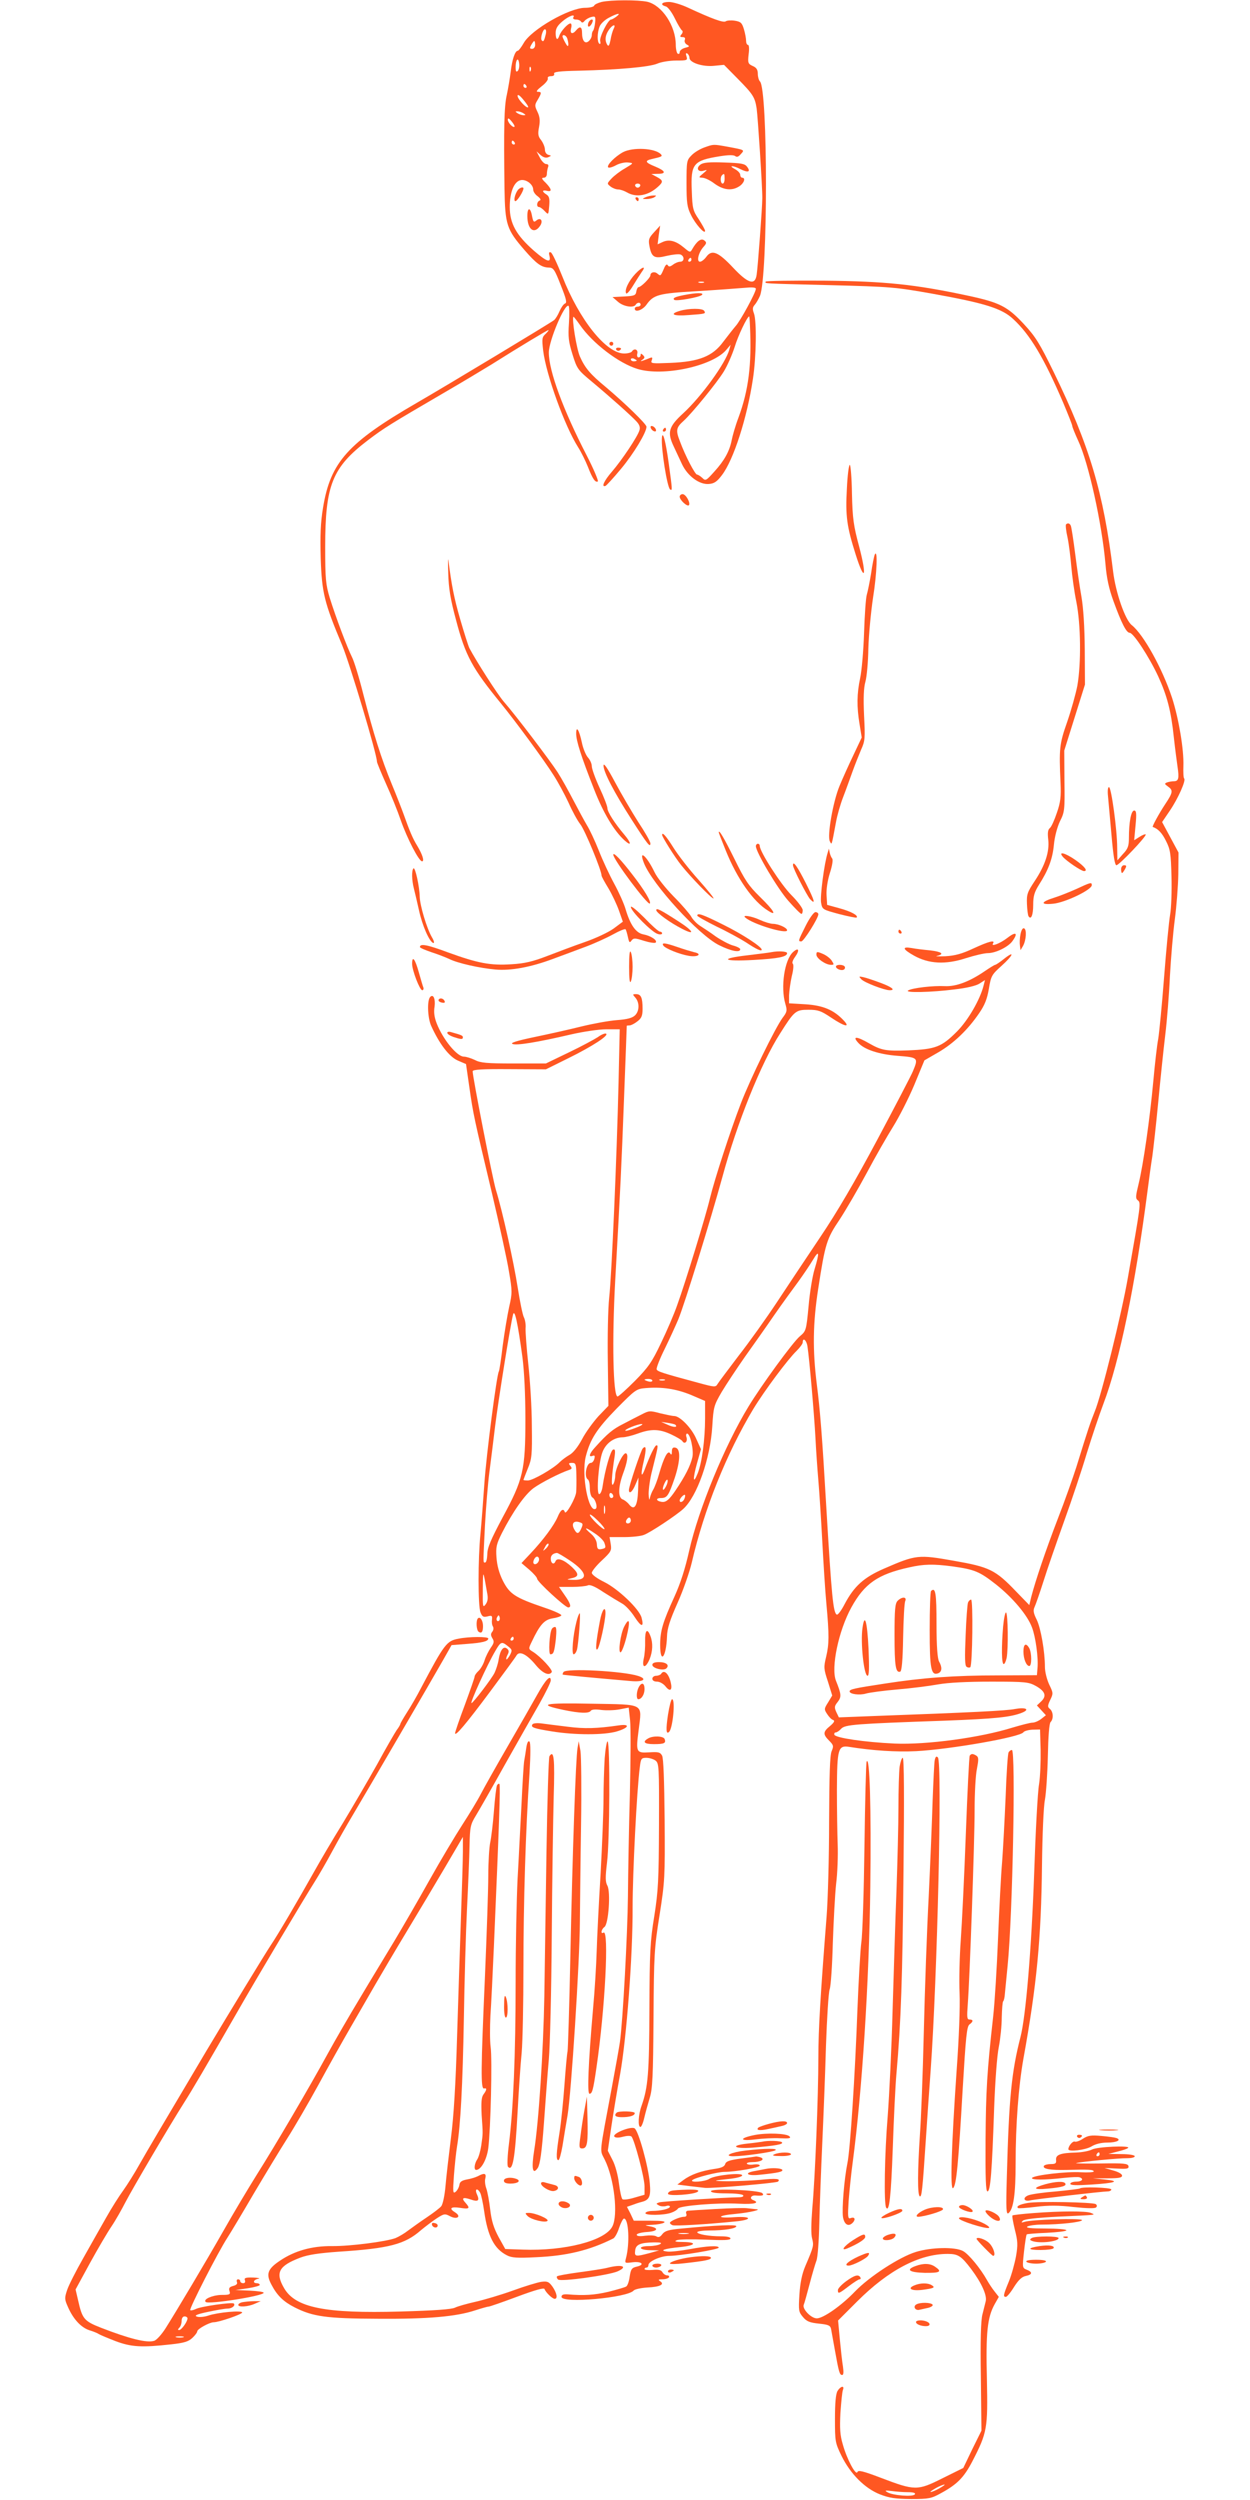 <?xml version="1.0" standalone="no"?>
<!DOCTYPE svg PUBLIC "-//W3C//DTD SVG 20010904//EN"
 "http://www.w3.org/TR/2001/REC-SVG-20010904/DTD/svg10.dtd">
<svg version="1.0" xmlns="http://www.w3.org/2000/svg"
 width="640pt" height="1280pt" viewBox="0 0 640 1280"
 preserveAspectRatio="xMidYMid meet">
<g transform="translate(0,1280) scale(0.1,-0.1)"
fill="#ff5722" stroke="none">
<path d="M3080 12790 c-19 -5 -36 -13 -38 -19 -2 -6 -23 -11 -47 -11 -80 0
-276 -112 -314 -181 -12 -21 -26 -39 -30 -39 -14 0 -29 -45 -36 -106 -4 -32
-13 -86 -20 -119 -14 -59 -16 -171 -12 -480 3 -186 11 -210 103 -316 61 -70
86 -88 124 -89 23 0 30 -10 61 -90 28 -70 33 -90 22 -94 -8 -3 -20 -21 -28
-39 -8 -19 -20 -39 -28 -46 -19 -15 -543 -331 -702 -423 -354 -205 -443 -304
-481 -537 -13 -78 -15 -141 -12 -260 6 -176 18 -226 110 -445 40 -97 178 -558
178 -596 0 -5 21 -56 46 -112 26 -57 60 -141 76 -188 33 -94 93 -210 109 -210
13 0 2 35 -25 80 -22 35 -40 78 -69 160 -9 25 -36 95 -61 155 -54 131 -93 256
-146 461 -21 84 -47 169 -58 190 -24 48 -83 204 -114 304 -20 67 -23 95 -23
260 0 317 36 407 220 547 82 62 109 79 390 243 88 51 196 116 240 143 146 92
287 177 293 177 3 0 -3 -8 -14 -19 -19 -17 -20 -25 -13 -86 15 -123 110 -386
179 -495 16 -25 38 -70 50 -100 24 -62 38 -82 51 -75 4 3 -21 63 -57 133 -121
234 -194 433 -194 527 0 60 81 252 101 239 4 -2 5 -42 2 -88 -5 -71 -2 -95 18
-160 23 -74 27 -80 98 -139 97 -81 200 -173 229 -204 16 -17 21 -31 16 -46 -9
-32 -91 -154 -141 -212 -40 -46 -56 -81 -33 -73 5 2 41 41 80 88 65 78 130
186 130 215 0 14 -112 122 -208 203 -80 66 -107 98 -133 157 -17 39 -42 192
-33 203 1 2 15 -16 32 -40 65 -95 200 -198 296 -227 131 -40 383 14 454 97
l23 27 -7 -25 c-18 -68 -143 -241 -237 -327 -74 -68 -82 -97 -47 -170 11 -24
30 -64 42 -90 29 -61 89 -105 137 -101 28 2 42 12 67 45 60 78 129 293 159
493 17 110 20 297 5 336 -8 21 -7 31 4 43 8 9 20 30 27 46 41 102 41 1057 0
1098 -6 6 -11 24 -11 39 0 21 -7 32 -26 40 -24 11 -26 16 -21 60 4 28 2 48 -3
48 -6 0 -10 10 -10 21 0 12 -5 39 -11 59 -10 33 -16 39 -47 44 -20 3 -41 1
-46 -3 -11 -9 -69 12 -194 70 -34 16 -78 29 -97 29 -37 0 -48 -14 -16 -23 10
-2 31 -30 46 -61 15 -31 32 -59 37 -62 5 -3 4 -12 -3 -20 -9 -11 -8 -14 6 -14
11 0 15 -5 11 -15 -3 -8 2 -19 12 -24 14 -8 13 -10 -11 -16 -15 -4 -27 -14
-27 -22 0 -8 -4 -11 -10 -8 -5 3 -10 24 -10 45 0 97 -70 203 -146 221 -47 10
-186 10 -234 -1z m76 -75 c-11 -8 -23 -15 -27 -15 -16 0 -61 -91 -56 -110 3
-11 1 -18 -4 -14 -12 7 -12 56 1 88 5 14 26 34 47 45 45 24 66 27 39 6z m-221
-5 c-3 -5 3 -10 14 -10 11 0 23 -5 26 -11 5 -7 11 -5 18 4 7 8 22 17 35 20 20
5 22 2 19 -29 -2 -19 -7 -37 -10 -41 -4 -3 -7 -14 -7 -23 0 -10 -7 -23 -16
-31 -19 -16 -34 2 -34 44 0 30 -11 35 -30 12 -19 -23 -33 -18 -26 10 4 14 2
25 -3 25 -14 0 -49 -39 -57 -62 -9 -28 -19 -21 -19 13 0 23 9 38 35 60 33 28
68 40 55 19z m207 -57 c-5 -10 -13 -36 -16 -57 -6 -29 -10 -36 -17 -25 -13 21
-11 47 7 74 19 29 40 35 26 8z m-348 -30 c-8 -33 -12 -39 -20 -30 -9 9 5 57
16 57 6 0 8 -11 4 -27z m110 -19 c3 -9 6 -23 6 -32 -1 -12 -5 -10 -15 8 -8 14
-14 28 -15 33 0 13 18 7 24 -9z m-164 -34 c0 -11 -7 -20 -15 -20 -13 0 -14 4
-5 20 6 11 13 20 15 20 3 0 5 -9 5 -20z m790 -66 c0 -25 68 -47 126 -41 l51 5
70 -71 c79 -80 88 -95 97 -152 6 -42 30 -408 29 -460 0 -45 -23 -355 -29 -392
-8 -56 -44 -45 -120 36 -76 81 -109 95 -137 57 -10 -14 -25 -26 -33 -26 -19 0
-8 47 18 76 16 18 17 23 4 33 -16 13 -38 -3 -62 -45 -10 -18 -12 -17 -43 9
-41 34 -75 43 -108 28 l-26 -12 6 48 7 48 -31 -34 c-27 -29 -30 -38 -24 -70
11 -59 25 -67 89 -51 30 7 61 10 70 7 22 -9 20 -37 -1 -37 -10 0 -27 -7 -37
-15 -15 -11 -22 -12 -27 -3 -5 8 -12 2 -20 -18 -17 -39 -17 -38 -33 -25 -15
13 -36 7 -36 -9 0 -12 -48 -60 -60 -60 -5 0 -10 -10 -12 -22 -3 -21 -10 -23
-62 -26 l-60 -3 29 -25 c28 -24 79 -32 90 -14 3 6 10 10 16 10 5 0 9 -4 9 -10
0 -5 -7 -10 -15 -10 -8 0 -15 -4 -15 -10 0 -22 40 -8 60 20 36 51 62 58 256
69 98 6 207 14 242 17 42 4 62 3 62 -5 0 -18 -79 -164 -104 -191 -12 -14 -40
-50 -63 -80 -54 -74 -123 -102 -271 -108 -96 -4 -102 -3 -95 13 5 15 3 17 -10
12 -9 -4 -25 -10 -34 -13 -15 -5 -16 -4 -3 5 12 8 12 13 2 23 -9 9 -12 9 -12
0 0 -7 -5 -12 -11 -12 -6 0 -9 9 -6 20 5 21 -16 29 -28 10 -3 -5 -21 -10 -39
-10 -92 0 -229 171 -317 395 -26 65 -52 121 -59 123 -9 3 -11 -2 -7 -17 10
-40 -13 -32 -79 25 -91 80 -124 140 -124 224 0 78 23 133 58 138 28 4 62 -23
62 -49 0 -10 10 -25 23 -34 15 -12 18 -19 10 -22 -15 -5 -18 -33 -3 -33 5 0
18 -9 29 -21 19 -20 19 -20 23 27 3 37 0 49 -14 58 -24 15 -23 25 2 19 28 -7
25 9 -6 41 -21 20 -23 26 -10 26 9 0 16 8 16 19 0 11 3 26 6 35 4 10 1 16 -10
16 -8 0 -23 15 -32 33 l-17 32 21 -19 c14 -12 27 -16 39 -11 17 8 17 8 1 12
-11 3 -18 14 -18 27 0 13 -9 34 -19 48 -16 19 -18 32 -11 68 6 32 4 52 -8 77
-15 31 -15 36 1 62 21 36 21 41 0 41 -10 0 -3 10 20 28 20 15 34 33 32 40 -3
7 4 12 16 12 13 0 19 5 16 13 -3 9 27 13 127 15 206 5 360 19 401 36 20 9 64
16 97 16 56 0 59 1 53 21 -5 15 -4 19 4 15 6 -4 11 -14 11 -22z m-879 -67 c-8
-8 -11 -2 -11 19 0 40 14 54 18 19 2 -15 -1 -32 -7 -38z m66 1 c-3 -8 -6 -5
-6 6 -1 11 2 17 5 13 3 -3 4 -12 1 -19z m-22 -78 c3 -5 1 -10 -4 -10 -6 0 -11
5 -11 10 0 6 2 10 4 10 3 0 8 -4 11 -10z m9 -109 c-8 -8 -54 42 -54 58 0 10
11 3 29 -19 16 -19 28 -37 25 -39z m-24 -31 c13 -9 13 -10 0 -10 -8 0 -22 5
-30 10 -13 9 -13 10 0 10 8 0 22 -5 30 -10z m-46 -69 c-7 -7 -34 21 -34 36 0
10 6 8 19 -8 11 -13 18 -26 15 -28z m1 -81 c3 -5 1 -10 -4 -10 -6 0 -11 5 -11
10 0 6 2 10 4 10 3 0 8 -4 11 -10z m905 -600 c0 -5 -5 -10 -11 -10 -5 0 -7 5
-4 10 3 6 8 10 11 10 2 0 4 -4 4 -10z m63 -117 c-7 -2 -19 -2 -25 0 -7 3 -2 5
12 5 14 0 19 -2 13 -5z m237 -225 c9 -194 -7 -325 -59 -466 -16 -42 -31 -95
-35 -117 -11 -55 -37 -103 -89 -160 -42 -47 -45 -48 -61 -32 -10 9 -22 17 -27
17 -10 0 -60 95 -88 171 -22 56 -19 70 19 104 44 40 172 197 206 253 19 31 44
89 56 127 16 54 64 155 74 155 1 0 3 -24 4 -52z m-580 -174 c0 -2 -7 -4 -15
-4 -8 0 -15 4 -15 10 0 5 7 7 15 4 8 -4 15 -8 15 -10z"/>
<path d="M3013 12685 c-9 -25 4 -29 17 -6 7 15 7 21 0 21 -6 0 -13 -7 -17 -15z"/>
<path d="M3606 12045 c-22 -8 -51 -25 -65 -40 -25 -25 -26 -30 -26 -143 0
-101 3 -123 23 -163 22 -46 72 -102 72 -81 0 6 -15 32 -32 59 -30 44 -33 55
-36 145 -6 140 7 156 144 178 44 7 70 7 78 1 9 -7 17 -4 29 10 20 22 22 21
-69 38 -73 13 -70 13 -118 -4z"/>
<path d="M3190 12021 c-42 -23 -86 -68 -76 -78 4 -4 22 1 40 11 18 10 46 16
62 14 29 -3 29 -3 -16 -30 -25 -14 -56 -38 -69 -52 -24 -26 -24 -26 -5 -41 10
-8 28 -15 39 -15 11 0 31 -7 45 -15 48 -28 108 -17 158 28 29 26 28 33 -5 51
l-28 15 33 1 c45 0 40 15 -13 37 -52 21 -56 30 -17 39 50 11 56 14 45 25 -31
31 -143 36 -193 10z m88 -172 c-2 -6 -8 -10 -13 -10 -5 0 -11 4 -13 10 -2 6 4
11 13 11 9 0 15 -5 13 -11z"/>
<path d="M3586 11957 c-24 -18 -12 -40 17 -31 20 6 20 5 -3 -14 -24 -20 -24
-21 -4 -22 12 0 40 -13 62 -30 47 -34 90 -38 127 -14 25 16 34 44 15 44 -5 0
-10 7 -10 15 0 8 -12 21 -27 29 -37 20 -10 20 28 0 38 -19 54 -15 35 11 -12
17 -28 20 -118 23 -77 3 -108 0 -122 -11z m124 -72 c0 -14 -4 -25 -10 -25 -11
0 -14 33 -3 43 11 11 13 8 13 -18z"/>
<path d="M2652 11828 c-16 -21 -24 -58 -13 -58 9 0 41 50 41 65 0 10 -17 5
-28 -7z"/>
<path d="M3305 11790 c-18 -8 -18 -9 5 -9 14 0 32 4 40 9 12 8 12 10 -5 9 -11
0 -29 -4 -40 -9z"/>
<path d="M3255 11780 c3 -5 8 -10 11 -10 2 0 4 5 4 10 0 6 -5 10 -11 10 -5 0
-7 -4 -4 -10z"/>
<path d="M2700 11694 c0 -68 34 -95 64 -52 19 26 5 48 -18 29 -13 -11 -16 -7
-22 23 -8 46 -24 46 -24 0z"/>
<path d="M3253 11398 c-34 -36 -57 -84 -47 -100 3 -5 19 12 35 39 16 26 36 58
45 71 25 33 2 27 -33 -10z"/>
<path d="M3501 11289 c-45 -9 -58 -15 -49 -24 8 -9 130 13 142 25 12 12 -28
12 -93 -1z"/>
<path d="M3483 11209 c-60 -17 -36 -29 45 -22 85 6 87 7 77 22 -8 13 -77 13
-122 0z"/>
<path d="M3120 11040 c0 -5 5 -10 10 -10 6 0 10 5 10 10 0 6 -4 10 -10 10 -5
0 -10 -4 -10 -10z"/>
<path d="M3155 11010 c4 -6 11 -8 16 -5 14 9 11 15 -7 15 -8 0 -12 -5 -9 -10z"/>
<path d="M3920 11358 c0 -10 -34 -9 330 -18 310 -8 334 -10 525 -44 267 -48
354 -75 412 -129 87 -80 158 -199 257 -430 25 -60 46 -112 46 -118 0 -5 14
-40 31 -77 52 -111 121 -422 139 -630 6 -73 18 -127 41 -190 41 -113 66 -162
83 -162 19 0 100 -124 146 -223 45 -98 66 -177 80 -312 6 -55 15 -123 19 -151
9 -60 5 -74 -19 -74 -10 0 -26 -3 -35 -6 -14 -6 -13 -8 5 -21 27 -19 26 -30
-14 -90 -33 -50 -68 -115 -64 -117 27 -9 48 -31 68 -72 22 -43 25 -64 28 -182
2 -73 -1 -161 -7 -195 -6 -34 -20 -179 -31 -322 -11 -143 -25 -285 -30 -315
-6 -30 -17 -126 -25 -215 -18 -196 -51 -425 -75 -525 -16 -66 -17 -76 -4 -86
16 -13 15 -18 -51 -394 -32 -185 -136 -606 -170 -687 -24 -61 -32 -83 -94
-284 -17 -53 -59 -173 -95 -265 -63 -164 -114 -316 -136 -400 l-10 -42 -67 69
c-107 112 -137 126 -320 158 -181 32 -193 31 -356 -40 -104 -45 -154 -90 -203
-183 -16 -31 -33 -54 -39 -53 -19 7 -27 91 -55 562 -20 345 -31 486 -48 618
-22 176 -20 312 7 487 36 233 43 257 110 356 32 49 95 157 139 239 44 83 105
189 135 237 30 48 79 144 108 213 l52 126 71 41 c79 46 151 115 209 200 29 42
41 73 50 125 11 67 15 73 65 118 60 54 70 81 13 36 -21 -17 -42 -31 -46 -31
-3 0 -26 -14 -51 -31 -80 -55 -149 -81 -207 -78 -59 3 -165 -9 -187 -22 -23
-13 119 -10 236 5 63 7 112 19 129 30 l28 18 -7 -28 c-18 -72 -80 -179 -137
-236 -79 -79 -109 -90 -249 -96 -114 -4 -137 0 -200 36 -64 37 -88 38 -56 3
31 -35 108 -60 204 -67 103 -8 105 -10 76 -79 -8 -20 -90 -177 -181 -348 -113
-212 -207 -373 -294 -502 -70 -104 -170 -255 -223 -335 -53 -80 -140 -202
-194 -271 -53 -70 -102 -135 -108 -145 -10 -17 -14 -17 -95 5 -193 52 -213 59
-217 70 -2 7 16 54 41 104 25 51 56 119 70 152 34 83 165 508 226 730 74 274
198 583 296 735 72 114 79 120 144 120 49 0 64 -5 116 -40 70 -47 101 -53 64
-14 -50 53 -104 76 -194 82 l-85 5 0 41 c1 23 7 67 14 98 9 35 10 60 5 64 -5
3 0 19 12 35 25 35 18 50 -10 25 -45 -40 -65 -181 -40 -266 10 -34 9 -41 -14
-71 -38 -52 -165 -311 -214 -439 -54 -140 -135 -390 -158 -485 -20 -86 -125
-429 -167 -545 -16 -47 -54 -135 -84 -197 -46 -97 -65 -124 -133 -193 -44 -44
-84 -80 -89 -80 -23 0 -29 287 -12 595 27 478 32 586 45 930 8 204 14 371 14
373 1 1 7 2 15 2 7 0 25 9 40 21 21 16 26 29 26 64 0 57 -8 75 -33 75 -19 0
-19 -1 -4 -18 22 -25 21 -68 -1 -90 -14 -14 -40 -21 -93 -25 -41 -3 -123 -18
-184 -33 -60 -15 -168 -39 -240 -54 -91 -19 -124 -30 -111 -35 20 -9 125 8
301 49 61 14 141 26 179 26 l69 0 -6 -272 c-9 -382 -35 -984 -48 -1103 -6 -55
-9 -202 -7 -326 l3 -227 -51 -53 c-27 -30 -66 -83 -84 -118 -22 -41 -46 -70
-64 -80 -16 -9 -39 -26 -50 -37 -32 -33 -138 -94 -163 -94 -13 0 -23 1 -23 3
0 1 10 27 22 57 21 50 23 70 21 220 0 91 -9 232 -18 315 -9 82 -15 165 -14
185 2 19 -3 45 -9 56 -6 12 -20 79 -31 150 -21 134 -78 392 -112 502 -17 56
-119 577 -119 607 0 9 50 12 188 11 l187 -1 115 57 c122 60 213 119 192 126
-6 2 -25 -6 -41 -18 -17 -11 -83 -47 -148 -78 l-118 -57 -165 0 c-138 0 -171
3 -199 18 -19 9 -44 17 -56 17 -35 0 -107 88 -139 170 -12 31 -16 57 -11 86 5
39 -6 66 -22 50 -17 -16 -14 -105 4 -147 42 -93 92 -159 137 -179 l42 -18 17
-118 c20 -140 24 -158 116 -544 38 -162 78 -343 87 -401 17 -99 17 -110 1
-180 -9 -41 -24 -130 -33 -198 -8 -69 -17 -128 -20 -133 -11 -18 -64 -426 -74
-573 -6 -88 -15 -204 -20 -258 -13 -129 -13 -369 0 -402 9 -23 15 -26 36 -21
22 6 25 4 23 -16 -2 -13 0 -29 5 -36 4 -7 3 -19 -4 -27 -8 -10 -8 -18 1 -33
10 -16 9 -24 -8 -48 -11 -16 -26 -45 -32 -65 -6 -20 -21 -45 -31 -54 -11 -10
-20 -23 -20 -29 0 -6 -23 -71 -50 -145 -28 -74 -50 -139 -50 -145 0 -19 56 47
181 215 68 92 129 174 134 184 15 24 53 5 99 -51 35 -42 68 -56 81 -35 6 11
-56 78 -95 103 -25 15 -25 16 -8 51 42 89 65 114 107 121 22 3 42 10 45 15 3
5 -36 23 -87 40 -150 51 -177 69 -212 137 -20 40 -30 79 -33 120 -4 53 0 69
28 125 55 108 117 197 162 230 39 28 132 76 182 93 15 5 16 9 6 21 -10 12 -9
15 9 15 19 0 21 -6 22 -62 1 -35 0 -74 -1 -88 -3 -31 -52 -118 -58 -102 -7 22
-22 12 -37 -25 -18 -42 -72 -116 -139 -187 l-46 -49 40 -34 c22 -19 40 -40 40
-46 0 -15 144 -147 159 -147 18 0 13 19 -18 63 l-29 42 67 0 c36 0 73 4 81 8
11 5 37 -6 80 -35 36 -23 79 -49 95 -58 17 -9 46 -40 65 -70 34 -52 48 -53 35
-3 -11 44 -119 147 -191 183 -37 18 -64 38 -64 47 0 8 23 37 51 63 48 45 51
51 46 84 l-6 36 74 0 c41 0 86 5 101 11 32 11 167 101 202 133 71 64 139 258
149 424 6 98 8 106 48 175 24 40 77 120 119 180 42 59 110 155 151 215 41 59
97 136 123 171 26 36 59 85 74 110 32 54 35 40 9 -46 -11 -35 -25 -120 -31
-190 -12 -126 -13 -128 -45 -155 -35 -29 -197 -251 -263 -360 -122 -200 -256
-527 -303 -736 -21 -94 -45 -169 -76 -237 -59 -129 -73 -175 -73 -247 0 -101
31 -64 35 42 1 42 14 83 55 175 29 65 61 158 72 205 63 272 178 559 315 786
57 94 178 256 222 298 17 17 31 36 31 43 0 27 19 12 24 -19 10 -64 35 -355 41
-468 3 -63 10 -162 15 -220 5 -58 14 -197 20 -310 6 -113 15 -257 21 -320 15
-164 14 -208 -1 -272 -13 -54 -13 -62 9 -128 l22 -71 -21 -35 c-21 -33 -21
-36 -5 -60 9 -14 22 -28 30 -30 11 -4 6 -13 -15 -31 -37 -30 -37 -43 -5 -75
23 -23 24 -28 13 -54 -9 -21 -12 -122 -13 -359 0 -181 -6 -402 -13 -490 -31
-394 -42 -576 -42 -718 0 -201 -17 -621 -31 -773 -6 -77 -7 -134 -1 -155 9
-36 9 -39 -35 -142 -17 -40 -26 -85 -30 -145 -5 -82 -4 -89 18 -115 19 -23 35
-29 82 -34 48 -5 58 -9 62 -27 2 -12 11 -61 20 -111 20 -112 24 -125 37 -125
7 0 8 15 4 43 -4 23 -11 86 -16 139 l-9 97 98 98 c160 160 318 243 463 243 53
0 69 -10 120 -77 54 -72 82 -135 75 -165 -3 -13 -11 -43 -17 -68 -8 -30 -11
-134 -8 -320 l3 -275 -47 -95 -46 -96 -107 -53 c-128 -64 -140 -64 -316 3 -92
35 -115 40 -119 29 -8 -20 -54 66 -75 142 -14 47 -16 81 -12 161 4 56 9 109
13 118 9 24 -13 19 -28 -6 -9 -15 -13 -64 -13 -143 0 -116 1 -122 34 -190 45
-91 118 -165 196 -196 49 -19 78 -23 160 -24 91 0 104 3 151 29 85 46 119 81
162 163 77 149 80 169 75 420 -6 240 2 318 40 386 l21 37 -22 28 c-12 15 -29
41 -38 57 -34 61 -95 135 -124 150 -42 22 -163 19 -241 -5 -84 -26 -238 -126
-312 -203 -69 -72 -162 -137 -195 -137 -29 0 -75 48 -67 69 4 9 17 57 30 106
13 50 29 104 35 120 7 17 13 104 15 195 2 91 9 273 15 405 6 132 15 357 19
500 5 143 13 274 19 290 6 17 13 122 16 235 4 113 11 250 17 305 7 55 10 145
8 200 -2 55 -4 181 -4 280 1 212 6 230 63 221 119 -19 241 -27 342 -22 173 9
535 72 550 97 4 6 25 12 46 13 l39 1 3 -105 c1 -58 -2 -136 -8 -175 -7 -38
-18 -243 -25 -455 -14 -394 -43 -734 -70 -839 -46 -180 -59 -310 -70 -715 -5
-171 -3 -197 9 -187 25 21 36 97 36 253 0 201 15 397 40 538 68 375 91 614 95
990 2 156 8 301 15 335 6 33 13 134 15 223 2 102 7 168 14 175 16 16 14 52 -3
67 -13 10 -13 16 1 46 16 33 16 36 -5 79 -12 26 -22 65 -22 90 0 79 -21 199
-42 242 -17 34 -19 48 -11 65 6 13 27 73 46 133 19 61 67 199 106 308 39 108
91 264 115 345 25 81 63 195 85 253 84 221 164 611 226 1089 8 63 19 144 25
180 5 36 19 160 30 275 11 116 27 271 36 345 9 74 20 210 24 302 5 92 16 222
25 290 9 68 17 173 18 233 l1 110 -42 78 -42 78 40 59 c42 62 83 154 73 164
-4 3 -5 32 -4 64 3 85 -24 243 -58 349 -50 151 -146 324 -206 372 -34 26 -83
167 -96 276 -49 403 -120 642 -304 1020 -72 147 -92 180 -153 246 -83 89 -123
110 -281 144 -275 59 -427 75 -744 78 -163 1 -297 -1 -297 -5z m-1245 -5508
c9 -71 15 -189 15 -315 0 -263 -11 -309 -117 -505 -60 -113 -78 -154 -78 -188
-1 -23 -5 -42 -11 -42 -11 0 -11 -14 -1 190 5 91 15 215 23 275 8 61 21 166
29 233 15 123 79 524 92 572 8 30 24 -43 48 -220z m665 -119 c0 -5 -9 -7 -20
-4 -11 3 -20 7 -20 9 0 2 9 4 20 4 11 0 20 -4 20 -9z m63 2 c-7 -2 -19 -2 -25
0 -7 3 -2 5 12 5 14 0 19 -2 13 -5z m135 -75 l72 -31 0 -88 c0 -108 -16 -229
-38 -283 -24 -60 -26 -29 -3 53 l20 71 -24 53 c-24 56 -84 117 -113 117 -10 0
-42 7 -72 14 -52 14 -57 14 -95 -6 -22 -11 -65 -33 -95 -49 -52 -26 -80 -49
-142 -118 -30 -32 -37 -54 -14 -45 11 4 13 0 9 -15 -3 -12 -11 -21 -18 -21
-23 0 -36 -72 -15 -85 6 -3 10 -24 10 -45 0 -22 6 -43 13 -47 16 -9 28 -51 17
-58 -37 -23 -74 173 -51 267 23 90 56 141 158 246 96 97 101 101 149 105 84 7
156 -4 232 -35z m-80 -153 c14 -14 -10 -14 -39 0 l-34 15 34 -5 c19 -3 37 -7
39 -10z m-202 -15 c-28 -11 -52 -18 -54 -15 -6 6 60 33 83 34 11 0 -2 -9 -29
-19z m180 -34 c28 -13 55 -29 58 -35 11 -18 28 -2 21 20 -4 10 -2 19 3 19 16
0 35 -85 27 -121 -10 -44 -37 -97 -87 -171 -29 -43 -46 -58 -63 -58 -13 0 -27
5 -30 10 -3 6 4 10 18 10 33 0 40 11 72 104 29 89 30 149 3 154 -13 3 -18 -3
-18 -20 0 -17 -3 -19 -9 -9 -12 18 -32 -21 -56 -104 -9 -33 -23 -69 -30 -81
-7 -11 -15 -31 -18 -45 -2 -14 -5 -5 -6 22 0 25 7 79 18 120 31 124 32 129 22
129 -8 0 -34 -53 -61 -126 -18 -46 -20 -21 -4 45 14 63 13 84 -5 65 -10 -10
-71 -193 -71 -213 0 -23 18 -10 33 27 l16 37 -2 -67 c-3 -79 -19 -104 -45 -72
-9 12 -25 24 -34 27 -24 9 -23 62 1 129 24 64 29 102 16 107 -14 6 -55 -78
-55 -114 0 -16 -5 -37 -11 -45 -11 -15 -7 48 8 144 4 30 2 38 -8 34 -13 -4
-42 -106 -54 -190 -3 -21 -11 -38 -17 -38 -16 0 -3 166 17 216 17 44 57 74
102 75 15 0 51 9 78 19 68 25 111 24 171 -4z m-26 -266 c-16 -31 -23 -18 -8
15 7 15 14 23 16 17 2 -6 -2 -21 -8 -32z m-270 -51 c0 -5 -4 -9 -10 -9 -5 0
-10 7 -10 16 0 8 5 12 10 9 6 -3 10 -10 10 -16z m364 -13 c-6 -16 -24 -23 -24
-8 0 10 22 33 27 28 2 -2 1 -11 -3 -20z m-407 -73 c-3 -10 -5 -2 -5 17 0 19 2
27 5 18 2 -10 2 -26 0 -35z m-2 -82 c-7 -6 -75 60 -75 73 0 6 18 -7 40 -29 22
-21 37 -41 35 -44z m135 44 c0 -8 -7 -15 -15 -15 -9 0 -12 6 -9 15 4 8 10 15
15 15 5 0 9 -7 9 -15z m-257 -11 c12 -4 12 -10 3 -30 -13 -29 -22 -30 -36 -4
-17 31 -1 48 33 34z m122 -105 c8 -24 7 -26 -19 -31 -15 -2 -19 3 -20 26 -1
17 -12 37 -29 52 -42 36 -32 38 17 4 25 -16 48 -39 51 -51z m-299 -27 c-18
-16 -18 -16 -6 6 6 13 14 21 18 18 3 -4 -2 -14 -12 -24z m122 -62 c88 -59 96
-101 19 -99 -37 1 -39 2 -13 8 41 8 42 22 4 58 -41 38 -76 50 -84 29 -8 -20
-24 -11 -24 14 0 16 11 27 31 29 4 1 34 -17 67 -39z m-158 6 c0 -16 -18 -31
-27 -22 -8 8 5 36 17 36 5 0 10 -6 10 -14z m2117 -36 c113 -16 138 -26 222
-92 86 -68 162 -158 185 -221 18 -47 33 -154 28 -208 l-3 -36 -197 -1 c-226 0
-390 -12 -582 -42 -158 -24 -180 -29 -180 -40 0 -14 51 -21 84 -11 17 5 90 15
161 21 72 6 165 18 209 26 51 9 146 14 270 14 180 0 193 -2 231 -23 47 -27 55
-51 25 -79 l-21 -20 23 -25 23 -25 -24 -19 c-13 -10 -33 -19 -45 -19 -11 0
-57 -12 -101 -25 -166 -52 -440 -89 -605 -82 -153 7 -302 29 -308 45 -2 6 1
12 7 12 6 0 18 8 28 19 20 21 68 25 528 41 263 10 340 18 398 41 42 17 19 29
-36 19 -43 -9 -230 -18 -722 -36 l-180 -7 -13 27 c-11 24 -10 31 7 52 20 26
19 39 -9 109 -26 66 13 255 79 375 67 122 136 170 296 205 75 17 123 18 222 5z
m-2383 -135 c6 -29 3 -45 -8 -60 -14 -18 -15 -12 -14 80 1 101 1 101 22 -20z
m62 -142 c-10 -10 -19 5 -10 18 6 11 8 11 12 0 2 -7 1 -15 -2 -18z m74 -93 c0
-5 -5 -10 -11 -10 -5 0 -7 5 -4 10 3 6 8 10 11 10 2 0 4 -4 4 -10z m-29 -39
c22 -17 22 -21 10 -45 -8 -14 -16 -24 -18 -22 -3 2 0 13 6 24 8 15 7 23 -3 31
-18 15 -35 -6 -43 -56 -3 -21 -13 -51 -21 -68 -14 -29 -110 -155 -118 -155 -9
0 81 198 122 267 28 49 33 50 65 24z m2209 -4311 c-19 -11 -39 -19 -45 -19 -5
0 6 8 25 19 19 11 40 19 45 19 6 0 -6 -8 -25 -19z m-162 -20 c29 0 41 -4 36
-11 -8 -14 -114 -6 -141 11 -15 9 -11 10 22 6 22 -3 59 -6 83 -6z"/>
<path d="M4767 4654 c-4 -4 -7 -93 -7 -199 0 -201 7 -236 44 -222 19 8 21 30
4 60 -8 15 -13 77 -13 191 0 159 -5 192 -28 170z"/>
<path d="M4596 4604 c-13 -13 -16 -43 -16 -177 0 -159 6 -193 29 -186 8 3 13
56 15 174 2 94 6 178 11 188 9 22 -17 23 -39 1z"/>
<path d="M4956 4594 c-3 -8 -9 -84 -12 -168 -5 -115 -4 -155 5 -160 7 -5 15
-5 19 -2 11 11 15 346 4 346 -5 0 -13 -7 -16 -16z"/>
<path d="M5136 4473 c-9 -107 -8 -193 3 -193 5 0 11 14 15 31 9 47 7 227 -3
233 -4 3 -11 -29 -15 -71z"/>
<path d="M4416 4465 c-11 -73 7 -245 26 -245 8 0 9 39 5 137 -7 144 -20 187
-31 108z"/>
<path d="M5240 4344 c0 -38 15 -74 30 -74 13 0 13 66 0 91 -17 30 -30 22 -30
-17z"/>
<path d="M3332 10609 c2 -7 10 -15 17 -17 8 -3 12 1 9 9 -2 7 -10 15 -17 17
-8 3 -12 -1 -9 -9z"/>
<path d="M3395 10600 c-3 -5 -1 -10 4 -10 6 0 11 5 11 10 0 6 -2 10 -4 10 -3
0 -8 -4 -11 -10z"/>
<path d="M3389 10560 c-5 -56 27 -256 42 -266 12 -7 12 -6 -7 133 -15 110 -31
172 -35 133z"/>
<path d="M4336 10298 c-8 -140 0 -195 45 -337 46 -146 59 -116 18 40 -29 108
-34 143 -37 272 -1 81 -7 147 -11 147 -5 0 -12 -55 -15 -122z"/>
<path d="M3480 10257 c0 -17 38 -52 47 -44 10 11 -15 57 -32 57 -8 0 -15 -6
-15 -13z"/>
<path d="M5458 10115 c-3 -3 0 -34 8 -68 7 -34 15 -100 19 -147 4 -47 15 -129
26 -182 23 -116 25 -315 5 -429 -8 -41 -31 -124 -52 -185 -40 -114 -42 -135
-34 -314 3 -69 0 -98 -19 -152 -12 -36 -28 -72 -36 -78 -10 -8 -12 -25 -8 -59
7 -62 -16 -132 -70 -213 -37 -56 -41 -67 -39 -116 1 -30 5 -59 8 -63 13 -21
24 6 24 58 0 45 6 65 29 102 48 75 70 132 77 206 4 42 17 90 31 120 24 47 25
59 23 206 l-1 156 53 169 53 169 -1 180 c-1 115 -7 212 -17 270 -9 50 -23 148
-32 219 -9 71 -19 135 -22 143 -5 14 -16 17 -25 8z"/>
<path d="M4478 9959 c-3 -9 -12 -51 -18 -95 -7 -43 -17 -92 -22 -109 -5 -16
-11 -104 -14 -195 -3 -91 -12 -195 -20 -232 -17 -80 -18 -146 -3 -236 l11 -68
-42 -89 c-24 -50 -56 -121 -72 -160 -33 -80 -64 -256 -49 -283 10 -19 8 -26
31 97 6 35 23 94 37 130 14 36 35 95 48 131 13 36 33 86 44 112 20 44 21 58
15 175 -4 90 -2 141 7 173 7 25 14 101 15 170 2 69 13 186 24 260 20 123 25
258 8 219z"/>
<path d="M2295 9865 c2 -77 11 -133 40 -240 48 -183 83 -247 231 -428 71 -87
220 -289 269 -367 23 -36 57 -99 76 -140 18 -41 45 -91 60 -110 24 -30 109
-237 109 -263 0 -5 16 -34 35 -65 19 -32 43 -83 54 -114 l20 -57 -47 -35 c-26
-19 -92 -50 -147 -69 -55 -19 -142 -52 -194 -72 -73 -28 -114 -38 -182 -42
-108 -7 -172 5 -326 61 -107 40 -143 46 -143 27 0 -4 26 -15 58 -26 31 -10 73
-26 92 -35 44 -22 157 -47 237 -54 78 -7 181 12 293 54 47 17 121 45 164 61
44 16 108 45 143 64 34 19 64 31 66 27 3 -4 8 -22 12 -40 6 -28 9 -31 18 -18
11 14 17 14 64 -1 29 -9 56 -13 60 -9 11 11 -25 35 -63 42 -38 7 -67 48 -91
129 -8 28 -34 86 -58 130 -24 44 -60 121 -79 170 -20 50 -47 108 -61 130 -13
22 -44 79 -69 127 -25 48 -61 113 -81 144 -40 62 -217 295 -276 362 -32 37
-140 206 -176 274 -6 13 -27 79 -47 148 -32 111 -44 175 -60 300 -2 19 -3 -10
-1 -65z"/>
<path d="M2950 9044 c0 -37 25 -116 92 -286 47 -121 103 -214 157 -262 35 -31
34 -13 -2 30 -50 59 -87 117 -87 136 0 10 -18 57 -40 104 -22 48 -40 98 -40
111 0 13 -9 33 -20 45 -10 11 -25 46 -31 77 -14 65 -29 88 -29 45z"/>
<path d="M3090 8880 c0 -33 55 -138 143 -275 82 -128 97 -147 97 -123 0 9 -28
58 -62 109 -33 52 -87 144 -119 204 -40 75 -59 102 -59 85z"/>
<path d="M5673 8723 c2 -27 11 -117 18 -200 9 -105 17 -153 25 -153 14 0 157
150 150 158 -3 2 -17 -3 -32 -13 l-27 -17 7 76 c6 62 4 76 -7 76 -16 0 -27
-60 -27 -141 0 -40 -5 -55 -30 -81 l-29 -33 -1 65 c0 89 -30 310 -42 310 -6 0
-8 -20 -5 -47z"/>
<path d="M3680 8538 c0 -2 16 -44 36 -93 58 -144 140 -261 217 -308 48 -31 29
2 -42 71 -59 58 -77 85 -131 195 -53 107 -80 153 -80 135z"/>
<path d="M3390 8525 c0 -10 65 -114 98 -155 47 -59 154 -170 165 -170 5 0 -30
43 -77 96 -47 52 -105 127 -128 164 -37 59 -58 83 -58 65z"/>
<path d="M3870 8468 c0 -31 112 -219 166 -280 32 -36 62 -67 67 -67 4 -1 7 8
7 19 0 10 -26 45 -58 77 -53 53 -162 222 -162 252 0 6 -4 11 -10 11 -5 0 -10
-6 -10 -12z"/>
<path d="M4238 8435 c-18 -55 -40 -226 -34 -257 6 -35 8 -35 92 -58 47 -12 87
-20 90 -18 10 11 -30 32 -89 48 l-62 17 -3 49 c-2 29 5 76 17 114 12 37 17 68
12 74 -5 6 -11 20 -13 31 l-4 20 -6 -20z"/>
<path d="M3140 8424 c0 -25 177 -261 187 -250 9 8 -29 71 -89 148 -59 77 -98
117 -98 102z"/>
<path d="M5441 8414 c18 -22 95 -74 109 -74 22 0 3 24 -44 57 -52 36 -89 46
-65 17z"/>
<path d="M3297 8381 c43 -109 280 -368 384 -420 62 -31 109 -40 109 -21 0 5
-17 14 -37 19 -21 6 -60 27 -88 46 -27 20 -64 44 -81 55 -17 11 -37 32 -45 47
-8 14 -48 61 -89 102 -42 43 -86 98 -99 126 -40 83 -83 120 -54 46z"/>
<path d="M4060 8370 c0 -16 69 -151 87 -173 31 -33 24 -9 -21 81 -43 85 -66
118 -66 92z"/>
<path d="M5740 8350 c0 -11 2 -20 5 -20 2 0 9 9 15 20 9 16 8 20 -5 20 -8 0
-15 -9 -15 -20z"/>
<path d="M2117 8354 c-10 -10 -9 -60 2 -103 5 -20 17 -70 26 -111 17 -79 53
-161 73 -168 7 -2 5 10 -7 30 -26 45 -61 162 -62 207 -1 51 -23 153 -32 145z"/>
<path d="M5510 8248 c-36 -16 -86 -36 -112 -44 -71 -22 -73 -38 -5 -31 61 6
197 71 197 95 0 16 -5 15 -80 -20z"/>
<path d="M3230 8156 c0 -21 109 -131 138 -138 12 -4 22 -2 22 3 0 5 -5 9 -11
9 -7 0 -43 32 -80 71 -39 39 -69 64 -69 55z"/>
<path d="M3360 8140 c0 -13 72 -65 133 -96 70 -36 57 -10 -20 39 -93 60 -113
70 -113 57z"/>
<path d="M4125 8060 c-39 -78 -40 -80 -22 -80 12 0 87 119 87 139 0 6 -7 11
-15 11 -8 0 -30 -30 -50 -70z"/>
<path d="M3570 8112 c0 -4 45 -29 99 -56 55 -26 122 -63 149 -80 54 -36 82
-49 82 -38 -1 15 -100 80 -200 129 -102 51 -130 61 -130 45z"/>
<path d="M3816 8102 c38 -34 214 -87 214 -65 0 13 -45 33 -73 33 -12 0 -42 9
-66 20 -43 20 -94 28 -75 12z"/>
<path d="M5225 8017 c-4 -19 -5 -45 -3 -58 l3 -24 13 22 c16 29 20 85 5 90 -7
3 -14 -10 -18 -30z"/>
<path d="M4600 8030 c0 -5 5 -10 11 -10 5 0 7 5 4 10 -3 6 -8 10 -11 10 -2 0
-4 -4 -4 -10z"/>
<path d="M5155 7996 c-34 -26 -82 -45 -71 -27 13 20 -20 12 -100 -25 -60 -28
-94 -37 -144 -40 -36 -1 -55 -1 -42 2 39 9 24 21 -35 28 -32 3 -75 8 -95 12
-52 9 -47 -6 12 -39 75 -42 161 -47 265 -13 44 14 95 26 113 26 40 0 105 32
126 62 31 43 17 50 -29 14z"/>
<path d="M3396 7959 c9 -15 83 -45 131 -53 47 -8 71 10 26 19 -15 4 -53 15
-84 26 -64 22 -83 24 -73 8z"/>
<path d="M3221 7850 c0 -62 3 -88 9 -75 5 11 9 45 9 75 0 30 -4 64 -9 75 -6
13 -9 -13 -9 -75z"/>
<path d="M3950 7925 c-8 -2 -63 -9 -122 -16 -148 -17 -128 -33 30 -24 127 7
172 16 172 35 0 9 -44 12 -80 5z"/>
<path d="M4180 7912 c0 -19 47 -52 75 -52 16 0 16 2 3 22 -8 12 -29 28 -47 35
-28 12 -31 11 -31 -5z"/>
<path d="M2110 7865 c0 -33 39 -135 52 -135 5 0 8 6 6 13 -3 6 -13 42 -24 80
-19 68 -34 87 -34 42z"/>
<path d="M4280 7851 c0 -12 29 -23 41 -15 5 3 7 10 4 15 -8 12 -45 12 -45 0z"/>
<path d="M4410 7786 c16 -17 118 -56 145 -56 32 0 12 16 -47 38 -35 13 -74 26
-88 29 -23 5 -24 4 -10 -11z"/>
<path d="M2246 7682 c-3 -6 3 -12 15 -15 12 -3 19 -1 16 6 -5 15 -24 20 -31 9z"/>
<path d="M2290 7512 c0 -6 14 -15 31 -21 39 -13 49 -14 49 -2 0 9 -8 12 -62
27 -10 3 -18 1 -18 -4z"/>
<path d="M3072 4503 c-21 -111 -25 -159 -13 -147 11 10 41 146 41 185 0 41
-18 16 -28 -38z"/>
<path d="M2951 4495 c-18 -70 -25 -165 -14 -165 6 0 13 10 17 23 8 32 20 187
14 187 -3 0 -11 -20 -17 -45z"/>
<path d="M2447 4514 c-11 -11 -8 -62 4 -69 15 -10 22 0 22 30 0 28 -15 50 -26
39z"/>
<path d="M3196 4472 c-19 -37 -32 -132 -19 -132 6 0 20 36 31 80 20 81 15 104
-12 52z"/>
<path d="M2826 4461 c-13 -20 -19 -131 -8 -131 16 0 20 10 28 78 4 42 3 62 -4
62 -6 0 -13 -4 -16 -9z"/>
<path d="M3303 4398 c1 -29 -2 -70 -7 -90 -11 -50 9 -52 30 -3 16 40 18 83 4
119 -16 42 -28 30 -27 -26z"/>
<path d="M2348 4410 c-61 -11 -73 -27 -191 -250 -21 -41 -54 -98 -73 -127 -19
-30 -34 -56 -34 -59 0 -3 -8 -18 -19 -32 -10 -15 -56 -94 -101 -177 -46 -82
-125 -217 -175 -300 -51 -82 -116 -193 -145 -245 -79 -141 -189 -329 -224
-380 -28 -42 -215 -349 -329 -540 -239 -403 -300 -506 -342 -580 -26 -47 -64
-107 -84 -135 -20 -27 -60 -90 -88 -140 -28 -49 -81 -143 -117 -207 -37 -65
-74 -138 -82 -162 -14 -42 -14 -48 4 -88 27 -62 67 -105 110 -119 20 -6 42
-15 47 -19 6 -4 44 -20 85 -36 82 -31 135 -34 287 -17 65 7 88 14 108 33 14
13 25 28 25 34 1 12 63 46 84 46 27 0 146 41 146 50 0 12 -124 1 -174 -16 -21
-7 -47 -9 -58 -5 -15 5 -1 12 56 24 42 9 87 17 101 17 23 0 42 16 32 26 -8 8
-170 -15 -194 -28 -13 -6 -26 -9 -29 -6 -6 7 142 297 191 372 18 28 79 130
135 226 57 96 133 222 170 280 37 58 109 182 160 275 51 94 125 226 165 295
40 69 97 168 127 220 30 52 102 174 160 270 58 96 147 245 197 330 l91 155 0
-75 c0 -41 -5 -194 -10 -340 -5 -146 -14 -422 -20 -615 -7 -237 -17 -402 -31
-510 -11 -88 -24 -199 -28 -247 -4 -48 -14 -95 -22 -104 -7 -9 -40 -34 -74
-57 -33 -22 -76 -53 -95 -67 -19 -15 -48 -32 -65 -39 -48 -18 -233 -42 -325
-41 -103 1 -192 -24 -267 -75 -63 -42 -72 -68 -44 -121 30 -58 63 -89 120
-118 93 -47 162 -57 425 -58 258 -2 402 11 499 43 31 10 62 19 68 19 6 0 72
23 147 51 94 35 138 47 140 39 6 -17 40 -50 52 -50 17 0 11 30 -11 62 -19 26
-26 29 -58 25 -20 -3 -86 -23 -146 -45 -61 -22 -146 -47 -190 -57 -44 -10 -91
-23 -105 -30 -18 -9 -105 -15 -280 -20 -387 -11 -537 20 -595 119 -47 80 -28
115 83 157 40 15 96 23 192 30 264 17 343 38 426 111 22 18 57 45 80 60 37 24
42 25 68 11 36 -19 60 -2 27 19 -34 21 -24 31 24 24 49 -8 54 -3 28 26 -22 24
-13 30 26 17 39 -14 48 -7 33 26 -13 28 2 35 17 7 5 -10 14 -52 20 -94 18
-127 51 -192 116 -225 24 -13 53 -15 150 -10 157 7 273 35 395 96 8 4 22 29
30 55 9 26 20 47 25 47 24 -1 30 -127 10 -203 -7 -26 -6 -26 33 -21 47 6 66
-12 23 -22 -26 -6 -31 -12 -37 -51 -3 -24 -11 -47 -18 -51 -6 -4 -47 -16 -91
-27 -73 -17 -126 -20 -210 -13 -21 1 -30 -2 -30 -13 0 -35 339 -5 370 33 6 6
37 13 70 15 64 3 90 16 65 32 -12 8 -9 10 12 10 15 0 30 5 33 10 3 6 -1 10 -9
10 -8 0 -19 7 -24 16 -7 12 -20 15 -51 12 -22 -2 -41 0 -41 4 0 5 5 8 10 8 6
0 10 6 10 13 0 19 64 47 107 47 55 0 253 33 253 42 0 12 -60 9 -150 -8 -45 -8
-96 -14 -113 -12 -45 5 -16 15 66 23 79 8 89 25 15 26 -40 0 -48 3 -33 9 11 5
77 6 148 3 92 -4 127 -3 127 6 0 7 -19 11 -47 11 -64 0 -123 11 -123 21 0 5
28 9 63 9 77 0 137 10 137 22 0 9 -103 5 -279 -12 -68 -6 -87 -12 -100 -29
-11 -15 -20 -18 -31 -11 -8 5 -34 6 -57 3 -28 -4 -43 -2 -43 5 0 6 23 12 50
14 57 3 67 20 18 29 -31 6 -30 6 12 8 25 1 52 6 60 11 10 7 -11 10 -70 10
l-85 0 -17 36 -18 35 26 9 c13 5 36 13 49 16 40 10 48 28 42 96 -7 85 -58 269
-78 281 -20 12 -118 -28 -103 -43 6 -6 22 -6 44 0 19 5 38 6 43 1 15 -15 67
-211 67 -255 l0 -43 -52 -15 c-29 -9 -57 -12 -61 -8 -5 4 -13 41 -18 81 -5 42
-19 94 -33 120 l-24 47 18 123 c10 68 30 189 45 269 33 185 65 606 64 855 0
171 21 596 37 718 5 43 8 47 33 47 15 0 36 -6 47 -14 18 -14 19 -28 18 -333
-1 -280 -4 -335 -24 -463 -21 -128 -24 -183 -25 -475 -1 -329 -7 -402 -40
-496 -17 -46 -20 -109 -6 -109 5 0 14 21 20 48 6 26 19 72 28 102 14 46 17
111 19 405 2 329 4 361 31 530 27 172 28 194 26 487 -2 205 -6 315 -13 329
-10 18 -19 20 -66 17 -67 -4 -69 0 -54 115 17 139 34 129 -241 134 -247 5
-281 -3 -143 -32 82 -17 130 -19 139 -4 5 7 25 8 54 4 25 -3 67 -2 93 3 l47 9
7 -65 c4 -37 3 -206 -1 -377 -5 -170 -9 -407 -10 -525 -2 -191 -26 -638 -41
-745 -3 -22 -21 -123 -40 -225 -68 -364 -64 -323 -38 -377 49 -98 70 -284 39
-343 -38 -73 -244 -126 -459 -118 l-89 3 -34 61 c-25 47 -36 81 -43 140 -5 44
-14 92 -20 109 -6 16 -9 40 -5 52 6 26 -5 29 -38 11 -12 -6 -38 -14 -57 -17
-26 -5 -36 -12 -38 -28 -2 -12 -10 -27 -19 -35 -14 -11 -15 -3 -9 82 4 52 11
120 16 150 18 106 29 317 35 655 3 187 10 439 16 560 6 121 12 267 13 325 2
98 5 109 33 155 17 28 84 145 148 260 65 116 145 256 177 312 32 57 58 110 58
119 0 32 -26 5 -69 -72 -24 -43 -92 -162 -151 -264 -59 -102 -121 -212 -138
-245 -17 -33 -60 -104 -95 -158 -35 -54 -111 -181 -168 -283 -57 -102 -138
-242 -180 -312 -42 -70 -122 -201 -176 -292 -55 -91 -129 -219 -165 -285 -94
-172 -267 -467 -363 -619 -45 -72 -122 -201 -170 -286 -95 -167 -240 -410
-298 -502 -20 -31 -46 -60 -58 -63 -37 -12 -128 11 -272 67 -87 34 -96 46
-117 140 l-13 56 73 134 c40 73 90 158 111 189 21 31 53 88 72 125 37 71 222
386 300 509 44 69 106 175 267 455 105 184 351 596 401 675 21 33 62 104 91
158 29 54 75 135 102 180 68 114 413 706 465 798 l43 76 77 6 c80 6 111 13
111 28 0 10 -98 10 -152 -1z m1175 -3047 c-13 -2 -33 -2 -45 0 -13 2 -3 4 22
4 25 0 35 -2 23 -4z m-143 -53 c-8 -5 -34 -10 -57 -10 -59 0 -54 -20 5 -21
l47 -1 -50 -14 c-71 -19 -77 -18 -73 13 3 31 26 41 98 42 32 0 41 -2 30 -9z
m-2420 -380 c0 -17 -31 -60 -43 -60 -7 0 -7 4 1 12 7 7 12 22 12 35 0 14 6 23
15 23 8 0 15 -5 15 -10z m-22 -97 c-10 -2 -26 -2 -35 0 -10 3 -2 5 17 5 19 0
27 -2 18 -5z"/>
<path d="M3340 4276 c0 -18 58 -32 72 -18 17 17 -1 32 -38 32 -23 0 -34 -5
-34 -14z"/>
<path d="M2885 4239 c-4 -6 -5 -11 -4 -13 3 -2 142 -15 348 -33 64 -6 88 10
39 26 -76 25 -371 41 -383 20z"/>
<path d="M3385 4230 c-3 -5 -15 -10 -26 -10 -10 0 -19 -7 -19 -15 0 -9 9 -15
24 -15 14 0 33 -11 44 -25 23 -29 36 -19 26 22 -11 46 -35 66 -49 43z"/>
<path d="M3270 4161 c-12 -23 -13 -61 -2 -61 17 0 32 25 32 52 0 32 -15 37
-30 9z"/>
<path d="M3420 4020 c-11 -74 -10 -103 6 -87 19 19 33 167 15 167 -5 0 -14
-36 -21 -80z"/>
<path d="M2726 3971 c-10 -15 7 -21 101 -36 117 -19 266 -19 331 0 64 19 70
40 10 31 -111 -16 -175 -18 -260 -7 -51 6 -112 14 -135 17 -23 3 -44 1 -47 -5z"/>
<path d="M3318 3899 c-31 -18 -19 -29 30 -29 53 0 63 5 55 26 -6 16 -60 18
-85 3z"/>
<path d="M2695 3854 c-3 -22 -8 -52 -11 -69 -3 -16 -9 -118 -14 -225 -6 -107
-14 -278 -20 -380 -5 -102 -10 -340 -10 -530 0 -371 -12 -649 -34 -825 -8 -63
-10 -114 -5 -119 24 -26 36 40 49 279 6 110 15 247 21 305 5 58 9 254 9 435 0
330 11 705 31 994 6 100 6 158 0 164 -6 6 -12 -4 -16 -29z"/>
<path d="M3096 3798 c-3 -50 -6 -143 -6 -207 0 -64 -7 -237 -15 -386 -9 -148
-18 -326 -20 -395 -2 -69 -10 -204 -19 -300 -24 -276 -30 -430 -18 -430 14 0
19 17 36 135 44 299 65 708 36 690 -16 -10 -12 17 5 29 21 16 32 179 15 211
-11 20 -11 43 -2 119 14 109 16 612 3 620 -4 3 -11 -36 -15 -86z"/>
<path d="M2957 3850 c-9 -48 -26 -536 -37 -1077 -5 -249 -12 -463 -14 -475 -3
-13 -10 -90 -16 -173 -6 -82 -17 -192 -25 -242 -17 -107 -19 -143 -6 -143 5 0
14 33 21 73 6 39 18 110 26 157 19 114 62 785 63 990 1 91 3 314 6 495 3 182
1 353 -3 380 l-9 50 -6 -35z"/>
<path d="M5164 3828 c-4 -6 -11 -107 -15 -224 -5 -116 -13 -267 -18 -335 -6
-68 -15 -245 -21 -394 -6 -148 -17 -328 -25 -400 -32 -285 -37 -380 -39 -632
-1 -197 1 -263 10 -263 15 0 23 99 34 425 5 139 15 272 24 315 8 41 15 109 15
151 1 42 4 79 7 82 4 3 8 21 9 39 2 18 8 83 14 143 26 258 42 1105 22 1105 -6
0 -13 -5 -17 -12z"/>
<path d="M2813 3808 c-4 -7 -11 -227 -15 -488 -4 -261 -9 -594 -11 -740 -5
-281 -29 -649 -52 -790 -15 -94 -8 -129 19 -89 11 19 20 78 31 229 8 113 19
259 25 325 6 66 13 350 15 630 2 281 7 603 10 717 6 196 1 241 -22 206z"/>
<path d="M4965 3811 c-3 -5 -12 -186 -20 -402 -8 -216 -20 -461 -26 -544 -6
-82 -9 -204 -6 -270 3 -71 -3 -231 -15 -395 -27 -393 -34 -618 -18 -603 17 15
27 125 49 507 16 269 21 321 35 331 20 15 20 25 0 25 -13 0 -14 11 -9 78 10
133 35 829 35 993 0 86 5 182 12 213 9 48 9 59 -3 67 -18 11 -26 11 -34 0z"/>
<path d="M4786 3789 c-3 -13 -7 -107 -11 -209 -3 -102 -12 -322 -20 -490 -9
-168 -20 -478 -25 -690 -5 -212 -14 -450 -20 -530 -12 -183 -13 -307 -1 -315
10 -6 14 28 31 285 6 91 17 253 25 360 34 471 60 1579 37 1602 -8 8 -12 4 -16
-13z"/>
<path d="M4606 3754 c-3 -26 -6 -119 -6 -208 0 -89 -5 -280 -10 -426 -6 -146
-14 -422 -20 -615 -5 -192 -17 -435 -25 -540 -16 -194 -20 -448 -8 -468 16
-26 25 56 34 303 5 146 13 319 19 385 23 259 31 492 36 1043 4 370 3 572 -4
572 -5 0 -12 -21 -16 -46z"/>
<path d="M4437 3780 c-3 -8 -8 -204 -11 -435 -3 -231 -10 -451 -16 -490 -5
-38 -14 -194 -20 -345 -12 -333 -37 -717 -51 -784 -17 -84 -29 -236 -23 -277
7 -41 30 -53 53 -26 13 17 5 28 -15 20 -13 -5 -14 9 -9 88 4 52 13 141 21 199
48 361 84 921 90 1410 5 399 -3 677 -19 640z"/>
<path d="M2545 3660 c-4 -7 -11 -66 -16 -132 -5 -66 -14 -138 -19 -161 -5 -23
-10 -99 -10 -170 0 -70 -8 -302 -17 -515 -21 -481 -22 -578 -5 -575 16 4 15
-7 -3 -31 -10 -14 -12 -39 -9 -105 7 -100 7 -92 -2 -156 -4 -27 -13 -59 -20
-70 -15 -22 -19 -55 -6 -55 25 0 54 52 62 111 12 96 21 456 12 519 -4 30 -4
102 -1 160 4 58 12 220 18 360 26 604 34 821 28 826 -3 3 -8 0 -12 -6z"/>
<path d="M2581 2533 c-1 -36 3 -63 9 -63 12 0 12 77 0 105 -6 14 -9 2 -9 -42z"/>
<path d="M2992 1995 c-7 -38 -16 -98 -20 -132 -8 -57 -7 -63 9 -63 26 0 30 27
27 155 l-3 110 -13 -70z"/>
<path d="M3157 1983 c-15 -15 -5 -23 27 -23 40 0 66 8 66 21 0 10 -83 12 -93
2z"/>
<path d="M3937 1926 c-26 -7 -50 -16 -54 -19 -14 -14 6 -17 48 -8 24 5 56 12
72 16 15 3 27 10 27 15 0 13 -34 12 -93 -4z"/>
<path d="M5638 1893 c23 -2 59 -2 80 0 20 2 1 4 -43 4 -44 0 -61 -2 -37 -4z"/>
<path d="M3865 1869 c-81 -16 -81 -33 0 -23 39 5 97 8 130 6 46 -2 57 0 47 10
-15 15 -114 19 -177 7z"/>
<path d="M5515 1860 c4 -6 11 -8 16 -5 14 9 11 15 -7 15 -8 0 -12 -5 -9 -10z"/>
<path d="M5545 1850 c-16 -11 -36 -18 -42 -15 -11 4 -33 -23 -33 -39 0 -15 88
-4 118 14 21 13 50 20 82 20 47 0 73 13 47 23 -8 3 -42 8 -78 11 -53 5 -69 2
-94 -14z"/>
<path d="M3900 1834 c-8 -1 -41 -6 -72 -9 -93 -10 -71 -28 25 -21 118 10 158
17 151 27 -5 8 -70 11 -104 3z"/>
<path d="M5590 1794 c-14 -7 -50 -14 -80 -15 -80 -2 -105 -11 -103 -37 2 -18
-2 -22 -27 -22 -16 0 -31 -4 -35 -9 -9 -16 33 -23 118 -21 108 3 137 2 137 -8
0 -4 -30 -6 -66 -4 -72 5 -241 -15 -250 -29 -6 -11 67 -11 161 0 39 4 76 6 83
3 23 -8 12 -22 -18 -22 -16 0 -30 -5 -30 -11 0 -8 31 -9 108 -4 126 8 150 18
67 26 l-60 6 75 0 c58 0 75 3 75 14 0 8 -19 19 -45 26 l-45 13 63 -3 c53 -3
62 -1 60 12 -3 14 -23 16 -143 14 -77 -1 -133 0 -125 2 25 7 223 26 263 25 20
0 37 4 37 10 0 6 -29 11 -67 11 l-68 1 47 12 c25 6 50 14 54 19 14 13 -160 6
-186 -9z m40 -24 c0 -5 -5 -10 -11 -10 -5 0 -7 5 -4 10 3 6 8 10 11 10 2 0 4
-4 4 -10z"/>
<path d="M3816 1789 c-72 -8 -115 -29 -60 -29 51 0 197 21 213 30 19 11 -52
11 -153 -1z"/>
<path d="M3965 1770 c-15 -6 -6 -9 33 -9 28 -1 52 4 52 9 0 12 -57 12 -85 0z"/>
<path d="M3791 1748 c-57 -8 -74 -14 -78 -28 -4 -13 -19 -20 -56 -25 -67 -10
-119 -28 -158 -57 l-31 -23 64 -8 c34 -4 70 -8 78 -9 41 -3 366 25 373 32 16
15 -8 18 -93 9 -47 -4 -121 -7 -165 -7 -83 1 -80 3 18 13 31 4 57 11 57 17 0
16 -139 1 -167 -17 -23 -16 -104 -21 -88 -7 15 13 130 42 164 42 56 0 181 22
181 32 0 6 -14 8 -30 6 -17 -3 -33 -1 -36 4 -3 4 10 8 28 8 42 0 67 14 43 24
-9 3 -20 5 -23 5 -4 -1 -40 -6 -81 -11z"/>
<path d="M3920 1695 c-8 -2 -32 -6 -52 -10 -62 -10 -45 -27 20 -20 98 10 123
16 117 26 -6 8 -52 11 -85 4z"/>
<path d="M2940 1647 c0 -14 20 -37 32 -37 15 0 8 38 -8 44 -22 8 -24 8 -24 -7z"/>
<path d="M2580 1635 c0 -10 10 -15 34 -15 38 0 55 14 30 24 -29 11 -64 6 -64
-9z"/>
<path d="M2770 1621 c0 -16 46 -43 66 -39 27 5 28 25 2 31 -13 3 -33 9 -45 12
-14 5 -23 3 -23 -4z"/>
<path d="M5353 1617 c-68 -19 -64 -30 9 -23 77 7 100 14 92 27 -7 12 -49 10
-101 -4z"/>
<path d="M5529 1595 c-3 -2 -58 -9 -121 -15 -64 -5 -128 -14 -143 -20 -31 -12
-23 -34 10 -26 24 6 369 46 397 46 10 0 18 5 18 10 0 10 -152 15 -161 5z"/>
<path d="M3438 1583 c-10 -2 -18 -9 -18 -15 0 -14 138 -4 153 11 8 8 -6 11
-53 10 -36 -1 -73 -3 -82 -6z"/>
<path d="M3640 1581 c0 -7 26 -11 79 -11 44 0 83 -4 86 -10 4 -6 -6 -10 -22
-10 -74 -1 -390 -21 -407 -26 -18 -6 -18 -7 -2 -16 9 -5 25 -6 36 -3 11 4 20
2 20 -3 0 -11 -47 -22 -91 -22 -15 0 -31 -4 -34 -10 -8 -14 96 -13 132 1 15 5
31 15 34 21 9 15 205 31 312 25 79 -4 111 4 72 19 -19 8 -9 25 13 23 36 -3 46
1 35 12 -16 16 -263 26 -263 10z"/>
<path d="M3928 1563 c7 -3 16 -2 19 1 4 3 -2 6 -13 5 -11 0 -14 -3 -6 -6z"/>
<path d="M5540 1550 c-12 -8 -10 -10 8 -10 13 0 20 4 17 10 -7 12 -6 12 -25 0z"/>
<path d="M2860 1516 c0 -7 10 -16 22 -20 28 -7 49 11 28 24 -22 14 -50 12 -50
-4z"/>
<path d="M5263 1521 c-42 -7 -61 -17 -51 -26 2 -3 44 0 92 6 63 8 116 8 193
-1 66 -7 109 -8 115 -2 6 6 5 12 -2 17 -17 10 -296 15 -347 6z"/>
<path d="M4910 1501 c0 -11 61 -33 69 -25 9 8 -30 34 -51 34 -10 0 -18 -4 -18
-9z"/>
<path d="M3665 1490 c-71 -4 -136 -8 -144 -9 -7 -1 -11 -7 -7 -16 3 -10 -1
-15 -12 -15 -21 0 -72 -22 -72 -31 0 -4 6 -9 13 -12 13 -5 172 4 320 19 91 8
89 28 -3 22 -96 -7 -89 9 8 17 73 7 139 23 101 24 -9 1 -29 3 -45 5 -16 2 -87
0 -159 -4z"/>
<path d="M4734 1486 c-34 -15 -53 -36 -32 -36 35 2 122 28 126 38 5 16 -55 15
-94 -2z"/>
<path d="M4551 1470 c-24 -11 -41 -23 -38 -26 8 -8 107 26 107 37 0 14 -21 11
-69 -11z"/>
<path d="M5046 1481 c-3 -5 10 -21 28 -35 32 -24 57 -22 41 4 -10 17 -63 41
-69 31z"/>
<path d="M5291 1469 c-56 -4 -105 -10 -107 -12 -3 -3 3 -35 12 -73 15 -58 16
-78 6 -136 -7 -38 -23 -96 -37 -130 -28 -68 -30 -78 -15 -78 6 0 25 23 42 51
23 36 40 52 60 56 34 7 36 20 5 32 -23 9 -23 11 -14 93 5 45 11 85 14 88 2 2
49 6 103 8 55 3 100 8 100 13 0 5 -48 9 -107 9 -74 0 -103 3 -93 10 8 5 40 10
71 10 97 0 209 13 209 23 0 11 -261 3 -295 -9 -16 -5 -18 -4 -8 6 7 8 68 15
185 21 200 9 189 8 163 19 -24 10 -153 10 -294 -1z"/>
<path d="M2701 1454 c19 -19 91 -36 102 -25 10 10 -63 41 -95 41 -20 0 -21 -1
-7 -16z"/>
<path d="M3010 1445 c0 -8 7 -15 15 -15 8 0 15 7 15 15 0 8 -7 15 -15 15 -8 0
-15 -7 -15 -15z"/>
<path d="M4910 1442 c0 -12 136 -55 153 -49 7 2 -6 13 -28 24 -47 24 -125 40
-125 25z"/>
<path d="M2212 1408 c5 -15 28 -18 29 -3 0 6 -7 12 -17 13 -10 3 -15 -1 -12
-10z"/>
<path d="M4548 1358 c-16 -5 -28 -14 -28 -19 0 -14 46 -10 59 5 16 19 2 25
-31 14z"/>
<path d="M4367 1330 c-45 -29 -66 -57 -29 -42 56 24 92 47 92 59 0 19 -11 16
-63 -17z"/>
<path d="M5282 1341 c-11 -7 -10 -10 3 -15 37 -14 135 -3 135 15 0 11 -121 11
-138 0z"/>
<path d="M5448 1343 c7 -3 16 -2 19 1 4 3 -2 6 -13 5 -11 0 -14 -3 -6 -6z"/>
<path d="M5000 1337 c0 -6 79 -87 85 -87 15 0 2 44 -20 65 -19 20 -65 35 -65
22z"/>
<path d="M5323 1300 c-66 -10 -63 -20 5 -20 33 0 63 4 66 9 8 13 -23 18 -71
11z"/>
<path d="M4393 1246 c-53 -25 -75 -46 -48 -46 20 0 91 36 100 51 13 20 -1 18
-52 -5z"/>
<path d="M3535 1243 c-51 -7 -105 -23 -105 -32 0 -4 33 -4 73 1 108 12 137 18
137 28 0 10 -46 11 -105 3z"/>
<path d="M5255 1220 c3 -5 26 -10 50 -10 24 0 47 5 50 10 4 6 -15 10 -50 10
-35 0 -54 -4 -50 -10z"/>
<path d="M3340 1200 c0 -5 9 -10 19 -10 11 0 23 5 26 10 4 6 -5 10 -19 10 -14
0 -26 -4 -26 -10z"/>
<path d="M4688 1198 c-53 -19 -32 -33 47 -35 79 -1 90 6 53 31 -25 18 -60 19
-100 4z"/>
<path d="M3110 1189 c-19 -5 -84 -15 -144 -23 -59 -8 -111 -17 -114 -21 -3 -3
-1 -10 5 -16 13 -13 262 22 306 42 55 25 21 37 -53 18z"/>
<path d="M3420 1170 c0 -5 7 -7 15 -4 8 4 15 8 15 10 0 2 -7 4 -15 4 -8 0 -15
-4 -15 -10z"/>
<path d="M4332 1120 c-23 -17 -42 -37 -42 -45 0 -21 4 -20 56 20 25 19 50 35
55 35 6 0 7 5 4 10 -10 17 -30 11 -73 -20z"/>
<path d="M1254 1125 c3 -9 0 -15 -9 -15 -8 0 -15 5 -15 10 0 6 -5 10 -11 10
-6 0 -9 -6 -6 -14 4 -9 -3 -16 -19 -20 -19 -5 -24 -11 -19 -26 6 -18 1 -20
-42 -20 -45 -1 -94 -22 -80 -36 14 -14 297 31 297 47 0 5 -33 9 -72 11 l-73 3
63 9 c34 5 62 13 62 17 0 5 -7 9 -15 9 -23 0 -18 18 8 23 12 2 0 5 -27 6 -39
1 -47 -2 -42 -14z"/>
<path d="M4682 1099 c-40 -16 -15 -30 41 -23 60 8 67 12 47 24 -19 12 -58 12
-88 -1z"/>
<path d="M1243 1013 c-13 -2 -23 -9 -23 -14 0 -13 50 -10 85 6 l30 13 -35 0
c-19 0 -45 -3 -57 -5z"/>
<path d="M4691 1001 c-18 -11 -4 -33 17 -27 10 2 30 7 45 10 15 4 25 11 22 16
-8 12 -65 13 -84 1z"/>
<path d="M4690 911 c0 -11 25 -21 51 -21 23 0 25 15 3 24 -23 9 -54 7 -54 -3z"/>
</g>
</svg>
